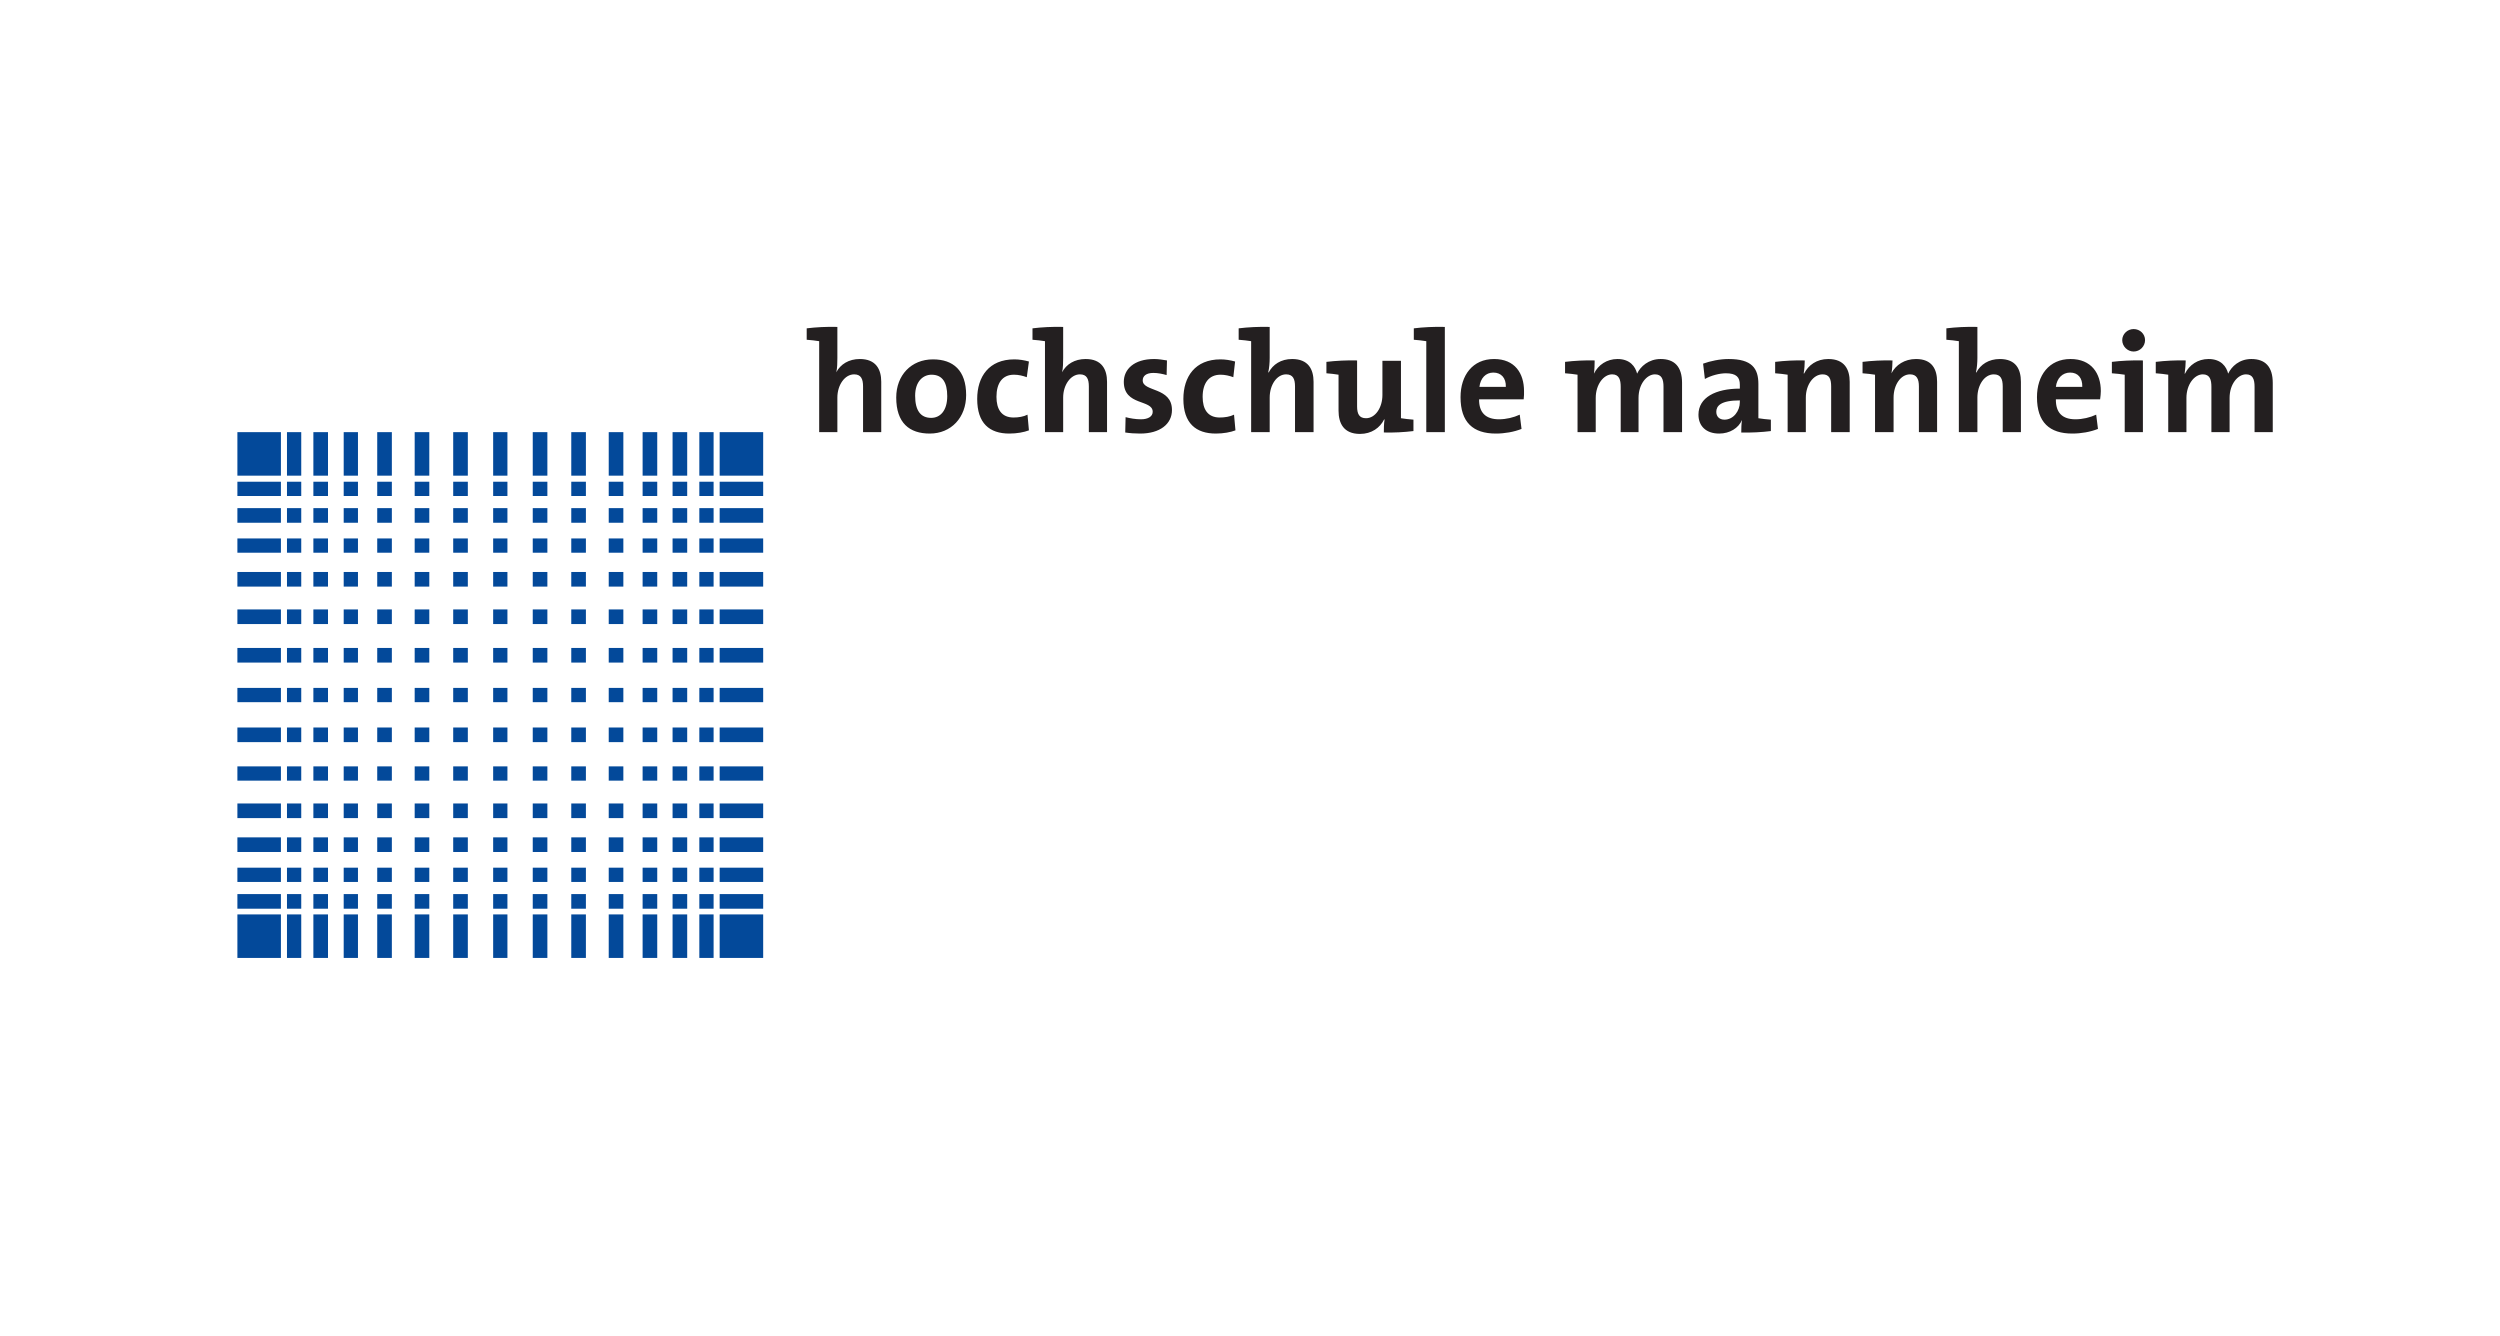 <?xml version="1.0" encoding="UTF-8"?>
<svg id="p007" xmlns="http://www.w3.org/2000/svg" viewBox="0 0 1190 636">
  <defs>
    <style>
      .cls-1 {
        fill: #03499a;
      }

      .cls-2 {
        fill: #231f20;
      }
    </style>
  </defs>
  <g id="layer1">
    <path id="path2795" class="cls-1" d="M113,205.7v20.715h20.715v-20.715h-20.715Zm23.601,0v20.715h6.792v-20.715h-6.792Zm12.565,0v20.715h6.961v-20.715h-6.961Zm14.432,0v20.715h6.792v-20.715h-6.792Zm15.96,0v20.715h6.961v-20.715h-6.961Zm17.828,0v20.715h6.961v-20.715h-6.961Zm18.337,0v20.715h6.961v-20.715h-6.961Zm19.017,0v20.715h6.792v-20.715h-6.792Zm18.847,0v20.715h6.961v-20.715h-6.961Zm18.337,0v20.715h6.961v-20.715h-6.961Zm17.828,0v20.715h6.961v-20.715h-6.961Zm16.13,0v20.715h6.961v-20.715h-6.961Zm14.262,0v20.715h6.961v-20.715h-6.961Zm12.734,0v20.715h6.792v-20.715h-6.792Zm9.678,0v20.715h20.715v-20.715h-20.715Zm-229.558,23.601v6.792h20.715v-6.792h-20.715Zm23.601,0v6.792h6.792v-6.792h-6.792Zm12.565,0v6.792h6.961v-6.792h-6.961Zm14.432,0v6.792h6.792v-6.792h-6.792Zm15.96,0v6.792h6.961v-6.792h-6.961Zm17.828,0v6.792h6.961v-6.792h-6.961Zm18.337,0v6.792h6.961v-6.792h-6.961Zm19.017,0v6.792h6.792v-6.792h-6.792Zm18.847,0v6.792h6.961v-6.792h-6.961Zm18.337,0v6.792h6.961v-6.792h-6.961Zm17.828,0v6.792h6.961v-6.792h-6.961Zm16.13,0v6.792h6.961v-6.792h-6.961Zm14.262,0v6.792h6.961v-6.792h-6.961Zm12.734,0v6.792h6.792v-6.792h-6.792Zm9.678,0v6.792h20.715v-6.792h-20.715Zm-229.558,12.565v6.961h20.715v-6.961h-20.715Zm23.601,0v6.961h6.792v-6.961h-6.792Zm12.565,0v6.961h6.961v-6.961h-6.961Zm14.432,0v6.961h6.792v-6.961h-6.792Zm15.96,0v6.961h6.961v-6.961h-6.961Zm17.828,0v6.961h6.961v-6.961h-6.961Zm18.337,0v6.961h6.961v-6.961h-6.961Zm19.017,0v6.961h6.792v-6.961h-6.792Zm18.847,0v6.961h6.961v-6.961h-6.961Zm18.337,0v6.961h6.961v-6.961h-6.961Zm17.828,0v6.961h6.961v-6.961h-6.961Zm16.13,0v6.961h6.961v-6.961h-6.961Zm14.262,0v6.961h6.961v-6.961h-6.961Zm12.734,0v6.961h6.792v-6.961h-6.792Zm9.678,0v6.961h20.715v-6.961h-20.715Zm-229.558,14.432v6.792h20.715v-6.792h-20.715Zm23.601,0v6.792h6.792v-6.792h-6.792Zm12.565,0v6.792h6.961v-6.792h-6.961Zm14.432,0v6.792h6.792v-6.792h-6.792Zm15.96,0v6.792h6.961v-6.792h-6.961Zm17.828,0v6.792h6.961v-6.792h-6.961Zm18.337,0v6.792h6.961v-6.792h-6.961Zm19.017,0v6.792h6.792v-6.792h-6.792Zm18.847,0v6.792h6.961v-6.792h-6.961Zm18.337,0v6.792h6.961v-6.792h-6.961Zm17.828,0v6.792h6.961v-6.792h-6.961Zm16.13,0v6.792h6.961v-6.792h-6.961Zm14.262,0v6.792h6.961v-6.792h-6.961Zm12.734,0v6.792h6.792v-6.792h-6.792Zm9.678,0v6.792h20.715v-6.792h-20.715Zm-229.558,15.96v6.961h20.715v-6.961h-20.715Zm23.601,0v6.961h6.792v-6.961h-6.792Zm12.565,0v6.961h6.961v-6.961h-6.961Zm14.432,0v6.961h6.792v-6.961h-6.792Zm15.96,0v6.961h6.961v-6.961h-6.961Zm17.828,0v6.961h6.961v-6.961h-6.961Zm18.337,0v6.961h6.961v-6.961h-6.961Zm19.017,0v6.961h6.792v-6.961h-6.792Zm18.847,0v6.961h6.961v-6.961h-6.961Zm18.337,0v6.961h6.961v-6.961h-6.961Zm17.828,0v6.961h6.961v-6.961h-6.961Zm16.13,0v6.961h6.961v-6.961h-6.961Zm14.262,0v6.961h6.961v-6.961h-6.961Zm12.734,0v6.961h6.792v-6.961h-6.792Zm9.678,0v6.961h20.715v-6.961h-20.715Zm-229.558,17.828v6.961h20.715v-6.961h-20.715Zm23.601,0v6.961h6.792v-6.961h-6.792Zm12.565,0v6.961h6.961v-6.961h-6.961Zm14.432,0v6.961h6.792v-6.961h-6.792Zm15.96,0v6.961h6.961v-6.961h-6.961Zm17.828,0v6.961h6.961v-6.961h-6.961Zm18.337,0v6.961h6.961v-6.961h-6.961Zm19.017,0v6.961h6.792v-6.961h-6.792Zm18.847,0v6.961h6.961v-6.961h-6.961Zm18.337,0v6.961h6.961v-6.961h-6.961Zm17.828,0v6.961h6.961v-6.961h-6.961Zm16.13,0v6.961h6.961v-6.961h-6.961Zm14.262,0v6.961h6.961v-6.961h-6.961Zm12.734,0v6.961h6.792v-6.961h-6.792Zm9.678,0v6.961h20.715v-6.961h-20.715Zm-229.558,18.337v6.961h20.715v-6.961h-20.715Zm23.601,0v6.961h6.792v-6.961h-6.792Zm12.565,0v6.961h6.961v-6.961h-6.961Zm14.432,0v6.961h6.792v-6.961h-6.792Zm15.96,0v6.961h6.961v-6.961h-6.961Zm17.828,0v6.961h6.961v-6.961h-6.961Zm18.337,0v6.961h6.961v-6.961h-6.961Zm19.017,0v6.961h6.792v-6.961h-6.792Zm18.847,0v6.961h6.961v-6.961h-6.961Zm18.337,0v6.961h6.961v-6.961h-6.961Zm17.828,0v6.961h6.961v-6.961h-6.961Zm16.13,0v6.961h6.961v-6.961h-6.961Zm14.262,0v6.961h6.961v-6.961h-6.961Zm12.734,0v6.961h6.792v-6.961h-6.792Zm9.678,0v6.961h20.715v-6.961h-20.715Zm-229.558,19.017v6.792h20.715v-6.792h-20.715Zm23.601,0v6.792h6.792v-6.792h-6.792Zm12.565,0v6.792h6.961v-6.792h-6.961Zm14.432,0v6.792h6.792v-6.792h-6.792Zm15.96,0v6.792h6.961v-6.792h-6.961Zm17.828,0v6.792h6.961v-6.792h-6.961Zm18.337,0v6.792h6.961v-6.792h-6.961Zm19.017,0v6.792h6.792v-6.792h-6.792Zm18.847,0v6.792h6.961v-6.792h-6.961Zm18.337,0v6.792h6.961v-6.792h-6.961Zm17.828,0v6.792h6.961v-6.792h-6.961Zm16.13,0v6.792h6.961v-6.792h-6.961Zm14.262,0v6.792h6.961v-6.792h-6.961Zm12.734,0v6.792h6.792v-6.792h-6.792Zm9.678,0v6.792h20.715v-6.792h-20.715Zm-229.558,18.847v6.961h20.715v-6.961h-20.715Zm23.601,0v6.961h6.792v-6.961h-6.792Zm12.565,0v6.961h6.961v-6.961h-6.961Zm14.432,0v6.961h6.792v-6.961h-6.792Zm15.96,0v6.961h6.961v-6.961h-6.961Zm17.828,0v6.961h6.961v-6.961h-6.961Zm18.337,0v6.961h6.961v-6.961h-6.961Zm19.017,0v6.961h6.792v-6.961h-6.792Zm18.847,0v6.961h6.961v-6.961h-6.961Zm18.337,0v6.961h6.961v-6.961h-6.961Zm17.828,0v6.961h6.961v-6.961h-6.961Zm16.13,0v6.961h6.961v-6.961h-6.961Zm14.262,0v6.961h6.961v-6.961h-6.961Zm12.734,0v6.961h6.792v-6.961h-6.792Zm9.678,0v6.961h20.715v-6.961h-20.715Zm-229.558,18.507v6.792h20.715v-6.792h-20.715Zm23.601,0v6.792h6.792v-6.792h-6.792Zm12.565,0v6.792h6.961v-6.792h-6.961Zm14.432,0v6.792h6.792v-6.792h-6.792Zm15.96,0v6.792h6.961v-6.792h-6.961Zm17.828,0v6.792h6.961v-6.792h-6.961Zm18.337,0v6.792h6.961v-6.792h-6.961Zm19.017,0v6.792h6.792v-6.792h-6.792Zm18.847,0v6.792h6.961v-6.792h-6.961Zm18.337,0v6.792h6.961v-6.792h-6.961Zm17.828,0v6.792h6.961v-6.792h-6.961Zm16.13,0v6.792h6.961v-6.792h-6.961Zm14.262,0v6.792h6.961v-6.792h-6.961Zm12.734,0v6.792h6.792v-6.792h-6.792Zm9.678,0v6.792h20.715v-6.792h-20.715Zm-229.558,17.658v6.961h20.715v-6.961h-20.715Zm23.601,0v6.961h6.792v-6.961h-6.792Zm12.565,0v6.961h6.961v-6.961h-6.961Zm14.432,0v6.961h6.792v-6.961h-6.792Zm15.96,0v6.961h6.961v-6.961h-6.961Zm17.828,0v6.961h6.961v-6.961h-6.961Zm18.337,0v6.961h6.961v-6.961h-6.961Zm19.017,0v6.961h6.792v-6.961h-6.792Zm18.847,0v6.961h6.961v-6.961h-6.961Zm18.337,0v6.961h6.961v-6.961h-6.961Zm17.828,0v6.961h6.961v-6.961h-6.961Zm16.13,0v6.961h6.961v-6.961h-6.961Zm14.262,0v6.961h6.961v-6.961h-6.961Zm12.734,0v6.961h6.792v-6.961h-6.792Zm9.678,0v6.961h20.715v-6.961h-20.715Zm-229.558,16.13v6.961h20.715v-6.961h-20.715Zm23.601,0v6.961h6.792v-6.961h-6.792Zm12.565,0v6.961h6.961v-6.961h-6.961Zm14.432,0v6.961h6.792v-6.961h-6.792Zm15.96,0v6.961h6.961v-6.961h-6.961Zm17.828,0v6.961h6.961v-6.961h-6.961Zm18.337,0v6.961h6.961v-6.961h-6.961Zm19.017,0v6.961h6.792v-6.961h-6.792Zm18.847,0v6.961h6.961v-6.961h-6.961Zm18.337,0v6.961h6.961v-6.961h-6.961Zm17.828,0v6.961h6.961v-6.961h-6.961Zm16.13,0v6.961h6.961v-6.961h-6.961Zm14.262,0v6.961h6.961v-6.961h-6.961Zm12.734,0v6.961h6.792v-6.961h-6.792Zm9.678,0v6.961h20.715v-6.961h-20.715Zm-229.558,14.432v6.792h20.715v-6.792h-20.715Zm23.601,0v6.792h6.792v-6.792h-6.792Zm12.565,0v6.792h6.961v-6.792h-6.961Zm14.432,0v6.792h6.792v-6.792h-6.792Zm15.96,0v6.792h6.961v-6.792h-6.961Zm17.828,0v6.792h6.961v-6.792h-6.961Zm18.337,0v6.792h6.961v-6.792h-6.961Zm19.017,0v6.792h6.792v-6.792h-6.792Zm18.847,0v6.792h6.961v-6.792h-6.961Zm18.337,0v6.792h6.961v-6.792h-6.961Zm17.828,0v6.792h6.961v-6.792h-6.961Zm16.13,0v6.792h6.961v-6.792h-6.961Zm14.262,0v6.792h6.961v-6.792h-6.961Zm12.734,0v6.792h6.792v-6.792h-6.792Zm9.678,0v6.792h20.715v-6.792h-20.715Zm-229.558,12.565v6.961h20.715v-6.961h-20.715Zm23.601,0v6.961h6.792v-6.961h-6.792Zm12.565,0v6.961h6.961v-6.961h-6.961Zm14.432,0v6.961h6.792v-6.961h-6.792Zm15.96,0v6.961h6.961v-6.961h-6.961Zm17.828,0v6.961h6.961v-6.961h-6.961Zm18.337,0v6.961h6.961v-6.961h-6.961Zm19.017,0v6.961h6.792v-6.961h-6.792Zm18.847,0v6.961h6.961v-6.961h-6.961Zm18.337,0v6.961h6.961v-6.961h-6.961Zm17.828,0v6.961h6.961v-6.961h-6.961Zm16.13,0v6.961h6.961v-6.961h-6.961Zm14.262,0v6.961h6.961v-6.961h-6.961Zm12.734,0v6.961h6.792v-6.961h-6.792Zm9.678,0v6.961h20.715v-6.961h-20.715Zm-229.558,9.678v20.715h20.715v-20.715h-20.715Zm23.601,0v20.715h6.792v-20.715h-6.792Zm12.565,0v20.715h6.961v-20.715h-6.961Zm14.432,0v20.715h6.792v-20.715h-6.792Zm15.96,0v20.715h6.961v-20.715h-6.961Zm17.828,0v20.715h6.961v-20.715h-6.961Zm18.337,0v20.715h6.961v-20.715h-6.961Zm19.017,0v20.715h6.792v-20.715h-6.792Zm18.847,0v20.715h6.961v-20.715h-6.961Zm18.337,0v20.715h6.961v-20.715h-6.961Zm17.828,0v20.715h6.961v-20.715h-6.961Zm16.13,0v20.715h6.961v-20.715h-6.961Zm14.262,0v20.715h6.961v-20.715h-6.961Zm12.734,0v20.715h6.792v-20.715h-6.792Zm9.678,0v20.715h20.715v-20.715h-20.715Z"/>
    <path id="path3245" class="cls-2" d="M398.589,155.611c-5.067-.136-10.221,.129-14.602,.679v5.433c1.983,.136,4.299,.408,5.943,.679v43.297h8.659v-16.47c0-5.963,3.525-11.036,7.98-11.036,3.287,0,4.245,2.214,4.245,5.773v21.733h8.659v-23.941c0-5.956-2.52-10.867-10.187-10.867-5.288,0-9.197,2.513-11.206,6.282,.482-1.99,.509-4.741,.509-6.792v-14.772Zm107.478,0c-5.067-.136-10.221,.129-14.602,.679v5.433c1.983,.136,4.299,.408,5.943,.679v43.297h8.659v-16.47c0-5.963,3.532-11.036,7.98-11.036,3.287,0,4.245,2.214,4.245,5.773v21.733h8.659v-23.941c0-5.956-2.52-10.867-10.187-10.867-5.288,0-9.204,2.513-11.206,6.282,.475-1.99,.509-4.741,.509-6.792v-14.772Zm98.309,0c-5.067-.136-10.384,.129-14.772,.679v5.433c1.99,.136,4.299,.408,5.943,.679v43.297h8.829v-16.47c0-5.963,3.355-11.036,7.81-11.036,3.287,0,4.245,2.214,4.245,5.773v21.733h8.829v-23.941c0-5.956-2.513-10.867-10.187-10.867-5.345,0-9.216,2.615-11.206,6.452l-.17-.17c.482-1.99,.679-4.741,.679-6.792v-14.772Zm83.368,0c-5.073-.136-10.384,.129-14.772,.679v5.433c1.99,.136,4.292,.408,5.943,.679v43.297h8.829v-50.089Zm253.499,0c-5.073-.136-10.384,.129-14.772,.679v5.433c1.99,.136,4.292,.408,5.943,.679v43.297h8.829v-16.47c0-5.963,3.355-11.036,7.81-11.036,3.287,0,4.245,2.214,4.245,5.773v21.733h8.659v-23.941c0-5.956-2.343-10.867-10.018-10.867-5.345,0-9.223,2.615-11.206,6.452l-.17-.17c.482-1.99,.679-4.741,.679-6.792v-14.772Zm74.369,1.019c-2.948,0-5.433,2.391-5.433,5.264,0,2.948,2.486,5.433,5.433,5.433,3.009,0,5.433-2.486,5.433-5.433,0-2.941-2.425-5.264-5.433-5.264Zm-466.248,14.262c-9.59,0-14.432,4.91-14.432,10.867,0,11.58,13.753,8.231,13.753,14.262,0,2.262-2.248,3.566-5.603,3.566-2.601,0-5.182-.469-7.301-1.019l-.17,7.301c2.194,.34,4.666,.509,7.131,.509,9.318,0,15.111-4.489,15.111-11.206,0-11.03-13.923-8.544-13.923-14.093,0-2.119,1.671-3.566,5.094-3.566,2.126,0,4.367,.469,6.282,1.019l.17-6.961c-2.058-.34-4.129-.679-6.112-.679Zm161.811,0c-10.208,0-15.96,7.756-15.96,18.168,0,11.987,5.99,17.319,16.809,17.319,4.252,0,8.591-.774,12.225-2.207l-.849-6.792c-2.948,1.372-6.493,2.207-9.848,2.207-6.303,0-9.576-3.138-9.508-9.508h21.224c.204-1.44,.17-2.744,.17-3.905,0-8.428-4.326-15.281-14.262-15.281Zm58.748,0c-5.067,0-9.155,2.785-11.206,6.961,.272-1.983,.34-4.639,.34-6.282-4.516-.136-9.78,.136-14.093,.679v5.433c1.983,.136,4.299,.408,5.943,.679v27.336h8.659v-16.3c0-6.371,3.769-11.206,7.81-11.206,3.355,0,4.075,2.588,4.075,5.943v21.564h8.49v-16.3c0-6.649,3.973-11.206,7.81-11.206,3.219,0,4.075,2.316,4.075,5.943v21.564h8.829v-23.431c0-7.742-3.613-11.376-10.187-11.376-5.753,0-9.631,3.606-11.206,6.961-.822-3.287-3.308-6.961-9.339-6.961Zm52.975,0c-4.387,0-8.795,.978-12.225,2.207l.849,7.301c2.88-1.65,6.934-2.717,10.018-2.717,4.931,0,6.622,1.868,6.622,5.433v1.868c-11.573,0-19.696,4.245-19.696,12.395,0,5.481,3.681,8.999,9.848,8.999,5.067,0,9.216-2.615,10.867-6.452-.278,1.779-.34,3.953-.34,5.943,4.455,.136,9.773-.136,14.093-.679v-5.433c-1.983-.136-4.306-.407-5.943-.679v-16.3c0-7.464-3.131-11.885-14.093-11.885Zm47.372,0c-5.549,0-9.495,2.92-11.546,6.961l-.17-.17c.34-1.779,.509-4.469,.509-6.112-4.591-.136-9.773,.136-14.093,.679v5.433c1.99,.136,4.299,.408,5.943,.679v27.336h8.659v-16.47c0-5.963,3.525-11.036,7.98-11.036,3.219,0,4.075,2.214,4.075,5.773v21.733h8.829v-23.941c0-5.956-2.513-10.867-10.187-10.867Zm41.769,0c-5.491,0-9.64,2.818-11.716,6.792,.346-1.779,.509-4.469,.509-6.112-4.591-.136-9.95,.136-14.262,.679v5.433c1.983,.136,4.299,.408,5.943,.679v27.336h8.829v-16.47c0-5.963,3.362-11.036,7.81-11.036,3.219,0,4.245,2.214,4.245,5.773v21.733h8.659v-23.941c0-5.956-2.35-10.867-10.018-10.867Zm73.52,0c-10.201,0-15.96,7.756-15.96,18.168,0,11.987,5.983,17.319,16.809,17.319,4.245,0,8.591-.774,12.225-2.207l-.849-6.792c-2.948,1.372-6.486,2.207-9.848,2.207-6.303,0-9.413-3.138-9.339-9.508h21.054c.197-1.44,.34-2.744,.34-3.905,0-8.428-4.496-15.281-14.432-15.281Zm65.709,0c-5.067,0-9.148,2.785-11.206,6.961h-.17c.278-1.983,.509-4.639,.509-6.282-4.516-.136-9.95,.136-14.262,.679v5.433c1.99,.136,4.292,.408,5.943,.679v27.336h8.659v-16.3c0-6.371,3.776-11.206,7.81-11.206,3.362,0,4.075,2.588,4.075,5.943v21.564h8.659v-16.3c0-6.649,3.973-11.206,7.81-11.206,3.219,0,4.075,2.316,4.075,5.943v21.564h8.659v-23.431c0-7.742-3.606-11.376-10.187-11.376-5.753,0-9.454,3.606-11.036,6.961-.822-3.287-3.308-6.961-9.339-6.961Zm-607.175,.17c-10.344,0-17.489,7.546-17.489,18.168,0,12.123,6.303,17.149,15.96,17.149,10.208,0,17.319-7.647,17.319-18.337,0-11.716-6.133-16.979-15.791-16.979Zm38.712,0c-12.055,0-17.658,8.231-17.658,18.847,0,11.58,5.827,16.47,15.281,16.47,3.634,0,7.009-.638,9.339-1.528l-.679-7.471c-1.847,.958-4.299,1.358-6.622,1.358-5.827,0-8.15-4.021-8.15-9.848,0-6.438,2.771-10.527,8.32-10.527,2.194,0,4.258,.503,6.112,1.189l1.019-7.471c-2.194-.618-4.632-1.019-6.961-1.019Zm98.14,0c-12.055,0-17.658,8.231-17.658,18.847,0,11.58,5.997,16.47,15.451,16.47,3.627,0,7.009-.638,9.339-1.528l-.679-7.471c-1.847,.958-4.462,1.358-6.792,1.358-5.82,0-8.15-4.021-8.15-9.848,0-6.438,2.941-10.527,8.49-10.527,2.194,0,4.265,.503,6.112,1.189l.849-7.471c-2.194-.618-4.632-1.019-6.961-1.019Zm65.03,.509c-4.727-.136-10.086,.136-14.602,.679v5.433c1.983,.136,4.129,.408,5.773,.679v17.149c0,5.956,2.445,11.036,10.187,11.036,5.549,0,9.556-2.92,11.546-6.961l.17,.17c-.346,1.915-.34,4.537-.34,6.112,4.523,.136,9.773-.136,14.093-.679v-5.433c-1.99-.136-4.299-.407-5.943-.679v-27.336h-8.829v16.3c0,5.963-3.355,11.036-7.81,11.036-3.219,0-4.245-2.044-4.245-5.603v-21.903Zm374.051,0c-5.067-.136-10.459,.136-14.772,.679v5.433c1.983,.136,4.469,.408,6.112,.679v27.336h8.659v-34.128Zm-309.19,5.773c3.701,0,6.079,2.547,5.943,6.792h-12.565c.482-4.109,2.988-6.792,6.622-6.792Zm274.553,0c3.701,0,5.909,2.547,5.773,6.792h-12.565c.475-4.109,3.158-6.792,6.792-6.792Zm-541.975,1.019c5.141,0,7.471,3.606,7.471,10.187,0,6.914-3.321,10.357-7.641,10.357-5.067,0-7.641-3.545-7.641-10.527s3.905-10.018,7.81-10.018Zm384.748,12.225v.849c0,4.116-2.981,8.32-7.301,8.32-2.533,0-3.905-1.542-3.905-3.735,0-2.737,1.963-5.433,11.206-5.433Z"/>
  </g>
</svg>